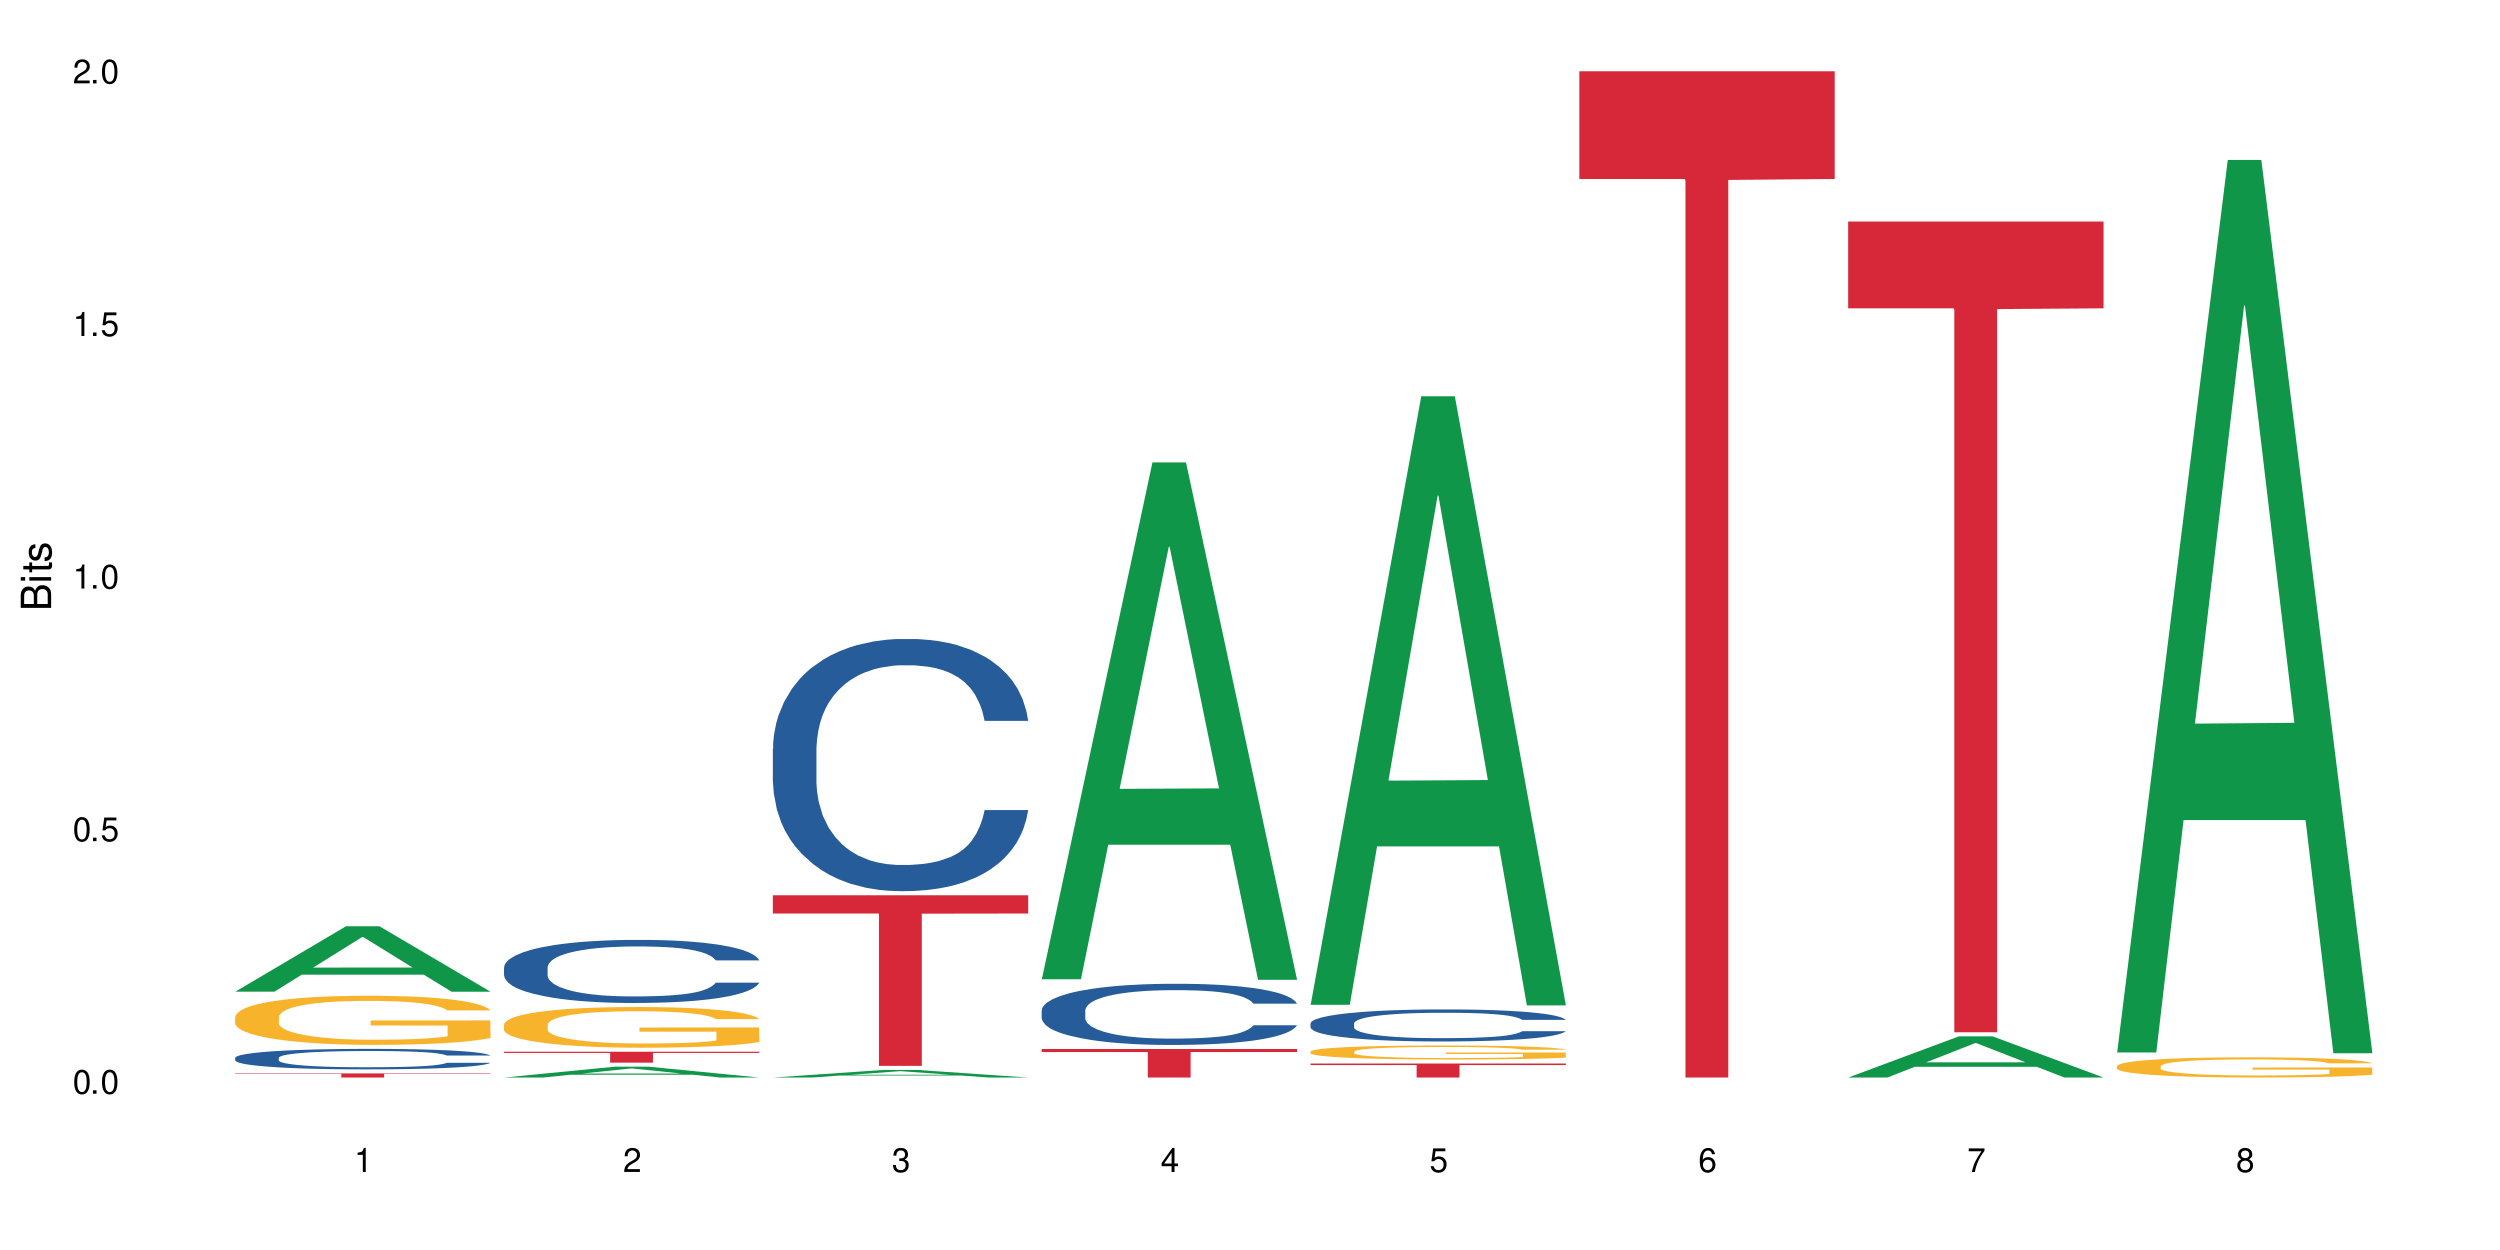 <?xml version="1.0" encoding="UTF-8"?>
<svg xmlns="http://www.w3.org/2000/svg" xmlns:xlink="http://www.w3.org/1999/xlink" width="720" height="360" viewBox="0 0 720 360">
<defs>
<g>
<g id="glyph-0-0">
</g>
<g id="glyph-0-1">
<path d="M 2.641 -6.938 C 2 -6.938 1.422 -6.656 1.078 -6.172 C 0.641 -5.562 0.406 -4.641 0.406 -3.359 C 0.406 -1.016 1.188 0.219 2.641 0.219 C 4.078 0.219 4.859 -1.016 4.859 -3.297 C 4.859 -4.641 4.656 -5.547 4.203 -6.172 C 3.844 -6.656 3.281 -6.938 2.641 -6.938 Z M 2.641 -6.188 C 3.547 -6.188 4 -5.25 4 -3.375 C 4 -1.406 3.562 -0.484 2.625 -0.484 C 1.734 -0.484 1.281 -1.438 1.281 -3.344 C 1.281 -5.25 1.734 -6.188 2.641 -6.188 Z M 2.641 -6.188 "/>
</g>
<g id="glyph-0-2">
<path d="M 1.828 -1 L 0.828 -1 L 0.828 0 L 1.828 0 Z M 1.828 -1 "/>
</g>
<g id="glyph-0-3">
<path d="M 4.562 -6.797 L 1.062 -6.797 L 0.547 -3.094 L 1.328 -3.094 C 1.719 -3.562 2.047 -3.734 2.578 -3.734 C 3.484 -3.734 4.062 -3.109 4.062 -2.094 C 4.062 -1.125 3.484 -0.531 2.578 -0.531 C 1.828 -0.531 1.375 -0.906 1.188 -1.672 L 0.328 -1.672 C 0.453 -1.109 0.547 -0.844 0.75 -0.594 C 1.125 -0.078 1.828 0.219 2.594 0.219 C 3.969 0.219 4.922 -0.781 4.922 -2.219 C 4.922 -3.562 4.031 -4.484 2.719 -4.484 C 2.25 -4.484 1.859 -4.359 1.469 -4.062 L 1.734 -5.969 L 4.562 -5.969 Z M 4.562 -6.797 "/>
</g>
<g id="glyph-0-4">
<path d="M 2.484 -4.938 L 2.484 0 L 3.328 0 L 3.328 -6.938 L 2.766 -6.938 C 2.469 -5.875 2.281 -5.734 0.984 -5.562 L 0.984 -4.938 Z M 2.484 -4.938 "/>
</g>
<g id="glyph-0-5">
<path d="M 4.859 -0.828 L 1.281 -0.828 C 1.359 -1.406 1.672 -1.781 2.5 -2.281 L 3.469 -2.828 C 4.406 -3.344 4.906 -4.062 4.906 -4.906 C 4.906 -5.484 4.672 -6.031 4.266 -6.406 C 3.859 -6.766 3.375 -6.938 2.719 -6.938 C 1.859 -6.938 1.219 -6.625 0.844 -6.031 C 0.609 -5.672 0.5 -5.234 0.484 -4.531 L 1.328 -4.531 C 1.359 -5.016 1.406 -5.281 1.531 -5.516 C 1.75 -5.938 2.188 -6.203 2.703 -6.203 C 3.469 -6.203 4.031 -5.641 4.031 -4.891 C 4.031 -4.344 3.719 -3.859 3.125 -3.516 L 2.234 -3 C 0.812 -2.172 0.406 -1.531 0.328 -0.016 L 4.859 -0.016 Z M 4.859 -0.828 "/>
</g>
<g id="glyph-0-6">
<path d="M 2.125 -3.188 L 2.578 -3.188 C 3.5 -3.188 3.984 -2.766 3.984 -1.922 C 3.984 -1.062 3.469 -0.531 2.594 -0.531 C 1.656 -0.531 1.203 -1 1.156 -2.016 L 0.312 -2.016 C 0.344 -1.453 0.438 -1.094 0.609 -0.781 C 0.953 -0.109 1.625 0.219 2.547 0.219 C 3.953 0.219 4.859 -0.625 4.859 -1.938 C 4.859 -2.828 4.516 -3.297 3.703 -3.594 C 4.344 -3.844 4.656 -4.328 4.656 -5.031 C 4.656 -6.219 3.875 -6.938 2.578 -6.938 C 1.203 -6.938 0.484 -6.172 0.453 -4.703 L 1.297 -4.703 C 1.312 -5.125 1.344 -5.359 1.453 -5.578 C 1.641 -5.969 2.062 -6.203 2.594 -6.203 C 3.344 -6.203 3.797 -5.75 3.797 -5 C 3.797 -4.516 3.609 -4.219 3.25 -4.047 C 3.016 -3.953 2.703 -3.922 2.125 -3.906 Z M 2.125 -3.188 "/>
</g>
<g id="glyph-0-7">
<path d="M 3.141 -1.672 L 3.141 0 L 3.984 0 L 3.984 -1.672 L 4.984 -1.672 L 4.984 -2.438 L 3.984 -2.438 L 3.984 -6.938 L 3.359 -6.938 L 0.266 -2.578 L 0.266 -1.672 Z M 3.141 -2.438 L 1 -2.438 L 3.141 -5.5 Z M 3.141 -2.438 "/>
</g>
<g id="glyph-0-8">
<path d="M 4.781 -5.125 C 4.609 -6.266 3.891 -6.938 2.844 -6.938 C 2.094 -6.938 1.422 -6.578 1.031 -5.953 C 0.594 -5.266 0.406 -4.422 0.406 -3.172 C 0.406 -2 0.578 -1.25 0.984 -0.641 C 1.359 -0.078 1.953 0.219 2.703 0.219 C 3.984 0.219 4.922 -0.75 4.922 -2.094 C 4.922 -3.375 4.062 -4.281 2.844 -4.281 C 2.172 -4.281 1.641 -4.031 1.281 -3.516 C 1.281 -5.234 1.828 -6.188 2.797 -6.188 C 3.391 -6.188 3.797 -5.797 3.938 -5.125 Z M 2.734 -3.531 C 3.547 -3.531 4.062 -2.953 4.062 -2.031 C 4.062 -1.156 3.484 -0.531 2.703 -0.531 C 1.922 -0.531 1.328 -1.188 1.328 -2.078 C 1.328 -2.938 1.906 -3.531 2.734 -3.531 Z M 2.734 -3.531 "/>
</g>
<g id="glyph-0-9">
<path d="M 4.984 -6.797 L 0.438 -6.797 L 0.438 -5.969 L 4.109 -5.969 C 2.5 -3.656 1.828 -2.234 1.328 0 L 2.219 0 C 2.594 -2.172 3.453 -4.047 4.984 -6.094 Z M 4.984 -6.797 "/>
</g>
<g id="glyph-0-10">
<path d="M 3.75 -3.656 C 4.469 -4.094 4.688 -4.438 4.688 -5.078 C 4.688 -6.172 3.844 -6.938 2.641 -6.938 C 1.438 -6.938 0.594 -6.172 0.594 -5.094 C 0.594 -4.438 0.812 -4.094 1.516 -3.656 C 0.734 -3.266 0.359 -2.703 0.359 -1.922 C 0.359 -0.656 1.281 0.219 2.641 0.219 C 3.984 0.219 4.922 -0.656 4.922 -1.922 C 4.922 -2.703 4.531 -3.266 3.75 -3.656 Z M 2.641 -6.188 C 3.359 -6.188 3.812 -5.75 3.812 -5.062 C 3.812 -4.406 3.344 -3.984 2.641 -3.984 C 1.922 -3.984 1.453 -4.406 1.453 -5.078 C 1.453 -5.75 1.922 -6.188 2.641 -6.188 Z M 2.641 -3.266 C 3.484 -3.266 4.062 -2.719 4.062 -1.906 C 4.062 -1.078 3.484 -0.531 2.625 -0.531 C 1.797 -0.531 1.219 -1.094 1.219 -1.906 C 1.219 -2.719 1.781 -3.266 2.641 -3.266 Z M 2.641 -3.266 "/>
</g>
<g id="glyph-1-0">
</g>
<g id="glyph-1-1">
<path d="M 0 -0.953 L 0 -4.891 C 0 -5.719 -0.234 -6.344 -0.734 -6.797 C -1.188 -7.234 -1.812 -7.469 -2.5 -7.469 C -3.547 -7.469 -4.188 -7 -4.625 -5.875 C -4.984 -6.688 -5.625 -7.094 -6.531 -7.094 C -7.172 -7.094 -7.734 -6.859 -8.141 -6.391 C -8.562 -5.922 -8.75 -5.344 -8.75 -4.5 L -8.75 -0.953 Z M -4.984 -2.062 L -7.766 -2.062 L -7.766 -4.219 C -7.766 -4.844 -7.688 -5.203 -7.453 -5.5 C -7.219 -5.812 -6.859 -5.969 -6.375 -5.969 C -5.891 -5.969 -5.531 -5.812 -5.297 -5.5 C -5.062 -5.203 -4.984 -4.844 -4.984 -4.219 Z M -0.984 -2.062 L -4 -2.062 L -4 -4.781 C -4 -5.766 -3.438 -6.359 -2.484 -6.359 C -1.547 -6.359 -0.984 -5.766 -0.984 -4.781 Z M -0.984 -2.062 "/>
</g>
<g id="glyph-1-2">
<path d="M -6.281 -1.797 L -6.281 -0.797 L 0 -0.797 L 0 -1.797 Z M -8.75 -1.797 L -8.75 -0.797 L -7.484 -0.797 L -7.484 -1.797 Z M -8.75 -1.797 "/>
</g>
<g id="glyph-1-3">
<path d="M -6.281 -3.047 L -6.281 -2.016 L -8.016 -2.016 L -8.016 -1.016 L -6.281 -1.016 L -6.281 -0.172 L -5.469 -0.172 L -5.469 -1.016 L -0.719 -1.016 C -0.078 -1.016 0.281 -1.453 0.281 -2.234 C 0.281 -2.5 0.25 -2.719 0.188 -3.047 L -0.641 -3.047 C -0.609 -2.906 -0.594 -2.766 -0.594 -2.562 C -0.594 -2.141 -0.719 -2.016 -1.156 -2.016 L -5.469 -2.016 L -5.469 -3.047 Z M -6.281 -3.047 "/>
</g>
<g id="glyph-1-4">
<path d="M -4.531 -5.25 C -5.766 -5.25 -6.469 -4.422 -6.469 -2.969 C -6.469 -1.516 -5.719 -0.562 -4.547 -0.562 C -3.562 -0.562 -3.094 -1.062 -2.734 -2.562 L -2.516 -3.484 C -2.344 -4.188 -2.094 -4.469 -1.641 -4.469 C -1.047 -4.469 -0.641 -3.875 -0.641 -3 C -0.641 -2.453 -0.797 -2 -1.062 -1.75 C -1.25 -1.594 -1.422 -1.531 -1.875 -1.469 L -1.875 -0.406 C -0.422 -0.453 0.281 -1.266 0.281 -2.922 C 0.281 -4.5 -0.5 -5.516 -1.719 -5.516 C -2.656 -5.516 -3.172 -4.984 -3.469 -3.734 L -3.703 -2.766 C -3.891 -1.953 -4.156 -1.609 -4.594 -1.609 C -5.188 -1.609 -5.547 -2.125 -5.547 -2.938 C -5.547 -3.75 -5.203 -4.172 -4.531 -4.203 Z M -4.531 -5.25 "/>
</g>
</g>
</defs>
<rect x="-72" y="-36" width="864" height="432" fill="rgb(100%, 100%, 100%)" fill-opacity="1"/>
<path fill-rule="nonzero" fill="rgb(6.275%, 58.824%, 28.235%)" fill-opacity="1" d="M 67.73 285.602 L 67.809 285.582 L 99.637 266.773 L 109.301 266.773 L 141.281 285.617 L 130.047 285.617 L 122.031 280.699 L 86.906 280.699 L 79.047 285.602 L 67.73 285.602 L 90.285 278.664 L 118.809 278.648 L 104.586 269.852 L 104.43 269.836 L 104.27 269.887 L 90.207 278.648 L 90.285 278.664 Z M 67.73 285.602 "/>
<path fill-rule="nonzero" fill="rgb(14.51%, 36.078%, 60%)" fill-opacity="1" d="M 67.73 304.648 L 67.82 304.641 L 67.82 304.512 L 68.09 304.309 L 68.719 304.047 L 69.344 303.871 L 70.961 303.555 L 73.203 303.246 L 75.535 303.008 L 77.238 302.867 L 78.766 302.762 L 82.262 302.562 L 84.504 302.457 L 86.926 302.367 L 89.887 302.273 L 92.039 302.223 L 96.883 302.137 L 100.469 302.098 L 103.25 302.082 L 109.262 302.082 L 112.848 302.102 L 115.449 302.129 L 118.32 302.172 L 120.742 302.223 L 124.957 302.34 L 128.727 302.492 L 130.43 302.578 L 133.121 302.746 L 135.184 302.906 L 136.617 303.047 L 138.234 303.246 L 139.668 303.488 L 140.746 303.762 L 141.281 303.996 L 128.727 303.996 L 128.098 303.777 L 127.379 303.613 L 126.035 303.391 L 124.688 303.234 L 122.805 303.078 L 121.102 302.977 L 118.77 302.875 L 116.707 302.809 L 114.555 302.762 L 112.488 302.727 L 108.543 302.695 L 103.969 302.695 L 102.266 302.707 L 98.766 302.75 L 96.883 302.789 L 94.191 302.863 L 92.309 302.934 L 90.066 303.039 L 88.539 303.133 L 86.656 303.273 L 85.312 303.398 L 83.785 303.574 L 82.891 303.711 L 82.082 303.859 L 81.363 304.039 L 80.828 304.227 L 80.469 304.426 L 80.289 304.621 L 80.289 305.457 L 80.469 305.648 L 80.918 305.875 L 82.082 306.207 L 83.785 306.492 L 85.762 306.719 L 87.645 306.879 L 88.719 306.953 L 90.156 307.039 L 92.398 307.148 L 95.629 307.258 L 97.512 307.301 L 100.383 307.344 L 103.34 307.363 L 107.289 307.363 L 110.785 307.344 L 113.117 307.316 L 115.539 307.273 L 118.859 307.18 L 120.922 307.094 L 122.715 306.992 L 124.062 306.891 L 124.957 306.805 L 126.305 306.637 L 127.379 306.453 L 128.188 306.266 L 128.727 306.082 L 141.281 306.082 L 140.746 306.297 L 139.938 306.508 L 139.129 306.664 L 137.875 306.852 L 136.441 307.02 L 134.375 307.207 L 132.672 307.332 L 130.43 307.465 L 128.367 307.57 L 126.125 307.66 L 122.805 307.77 L 120.652 307.824 L 118.32 307.871 L 115.539 307.914 L 112.043 307.953 L 108.273 307.973 L 104.777 307.98 L 101.008 307.969 L 98.227 307.945 L 94.551 307.898 L 89.977 307.801 L 86.656 307.699 L 84.055 307.598 L 81.812 307.488 L 79.301 307.344 L 76.074 307.105 L 74.098 306.922 L 72.754 306.77 L 71.23 306.562 L 70.152 306.371 L 68.898 306.07 L 68 305.688 L 67.73 305.391 Z M 67.73 304.648 "/>
<path fill-rule="nonzero" fill="rgb(96.863%, 70.196%, 16.863%)" fill-opacity="1" d="M 67.73 292.836 L 67.82 292.824 L 67.82 292.566 L 68.18 291.984 L 69.078 291.184 L 70.242 290.523 L 71.5 290.008 L 72.305 289.738 L 73.652 289.352 L 74.816 289.066 L 77.777 288.484 L 81.543 287.945 L 83.609 287.711 L 85.941 287.492 L 89.258 287.246 L 90.785 287.156 L 95.449 286.949 L 100.738 286.82 L 106.57 286.781 L 109.262 286.793 L 112.938 286.848 L 117.961 286.988 L 120.832 287.117 L 123.074 287.246 L 125.406 287.414 L 128.277 287.672 L 130.969 287.98 L 133.121 288.293 L 135.273 288.68 L 137.066 289.094 L 138.594 289.543 L 139.938 290.086 L 140.746 290.539 L 141.281 290.988 L 128.816 290.988 L 128.098 290.539 L 127.289 290.191 L 125.945 289.766 L 124.598 289.453 L 123.254 289.207 L 120.742 288.871 L 118.59 288.668 L 115.898 288.484 L 113.297 288.371 L 110.336 288.293 L 108.543 288.266 L 103.789 288.266 L 99.484 288.355 L 96.973 288.461 L 95.18 288.562 L 92.668 288.758 L 91.141 288.91 L 90.246 289.016 L 87.555 289.414 L 85.762 289.777 L 84.773 290.023 L 83.52 290.41 L 82.621 290.758 L 81.633 291.273 L 81.098 291.66 L 80.379 292.539 L 80.289 294.863 L 80.559 295.352 L 81.098 295.883 L 81.812 296.348 L 82.891 296.84 L 83.965 297.211 L 85.852 297.715 L 87.465 298.051 L 88.719 298.27 L 91.141 298.621 L 92.129 298.734 L 94.461 298.969 L 96.883 299.148 L 99.844 299.305 L 102.086 299.383 L 105.672 299.445 L 110.246 299.445 L 115.629 299.367 L 119.039 299.266 L 121.371 299.16 L 122.895 299.07 L 124.777 298.93 L 126.125 298.801 L 127.379 298.656 L 128.906 298.438 L 128.906 295.352 L 106.75 295.34 L 106.75 293.895 L 141.195 293.883 L 141.281 298.93 L 139.398 299.277 L 137.066 299.613 L 134.824 299.871 L 132.492 300.09 L 129.176 300.336 L 126.484 300.492 L 122.355 300.672 L 118.59 300.789 L 114.645 300.867 L 111.145 300.906 L 107.02 300.918 L 103.34 300.891 L 99.395 300.812 L 96.254 300.711 L 93.383 300.582 L 90.516 300.414 L 86.926 300.145 L 84.594 299.922 L 82.172 299.652 L 79.75 299.328 L 77.598 298.98 L 76.164 298.711 L 74.727 298.398 L 73.203 298.012 L 71.766 297.574 L 70.691 297.172 L 69.703 296.723 L 68.988 296.297 L 68.27 295.715 L 67.91 295.25 L 67.73 294.852 Z M 67.73 292.836 "/>
<path fill-rule="nonzero" fill="rgb(83.922%, 15.686%, 22.353%)" fill-opacity="1" d="M 67.73 309.141 L 141.281 309.141 L 141.281 309.27 L 110.629 309.27 L 110.629 310.332 L 98.297 310.332 L 98.297 309.273 L 98.117 309.27 L 67.73 309.27 Z M 67.73 309.141 "/>
<path fill-rule="nonzero" fill="rgb(6.275%, 58.824%, 28.235%)" fill-opacity="1" d="M 145.156 310.328 L 145.234 310.328 L 177.059 307.203 L 186.723 307.203 L 218.707 310.332 L 207.469 310.332 L 199.453 309.516 L 164.328 309.516 L 156.469 310.328 L 145.156 310.328 L 167.707 309.176 L 196.23 309.176 L 182.008 307.715 L 181.852 307.711 L 181.695 307.719 L 167.629 309.176 L 167.707 309.176 Z M 145.156 310.328 "/>
<path fill-rule="nonzero" fill="rgb(14.51%, 36.078%, 60%)" fill-opacity="1" d="M 145.156 278.598 L 145.242 278.582 L 145.242 278.184 L 145.512 277.551 L 146.141 276.754 L 146.77 276.207 L 148.383 275.227 L 150.625 274.281 L 152.957 273.551 L 154.664 273.121 L 156.188 272.789 L 159.684 272.172 L 161.93 271.859 L 164.352 271.574 L 167.309 271.293 L 169.461 271.129 L 174.305 270.863 L 177.895 270.746 L 180.676 270.695 L 186.684 270.695 L 190.273 270.762 L 192.875 270.844 L 195.742 270.977 L 198.164 271.129 L 202.383 271.492 L 206.148 271.957 L 207.852 272.223 L 210.543 272.738 L 212.605 273.234 L 214.043 273.668 L 215.656 274.281 L 217.094 275.027 L 218.168 275.875 L 218.707 276.59 L 206.148 276.59 L 205.52 275.926 L 204.805 275.41 L 203.457 274.73 L 202.113 274.25 L 200.23 273.766 L 198.523 273.453 L 196.191 273.137 L 194.129 272.938 L 191.977 272.789 L 189.914 272.688 L 185.969 272.59 L 181.391 272.59 L 179.688 272.621 L 176.191 272.754 L 174.305 272.871 L 171.613 273.102 L 169.73 273.32 L 167.488 273.652 L 165.965 273.934 L 164.082 274.363 L 162.734 274.746 L 161.211 275.293 L 160.312 275.711 L 159.508 276.176 L 158.789 276.723 L 158.25 277.305 L 157.891 277.918 L 157.711 278.516 L 157.711 281.09 L 157.891 281.688 L 158.34 282.383 L 159.508 283.395 L 161.211 284.277 L 163.184 284.973 L 165.066 285.473 L 166.145 285.703 L 167.578 285.969 L 169.82 286.301 L 173.051 286.633 L 174.934 286.766 L 177.805 286.898 L 180.766 286.965 L 184.711 286.965 L 188.211 286.898 L 190.543 286.816 L 192.965 286.684 L 196.281 286.402 L 198.344 286.137 L 200.141 285.82 L 201.484 285.504 L 202.383 285.238 L 203.727 284.723 L 204.805 284.16 L 205.609 283.578 L 206.148 283.016 L 218.707 283.016 L 218.168 283.68 L 217.359 284.324 L 216.555 284.809 L 215.297 285.387 L 213.863 285.902 L 211.801 286.484 L 210.094 286.867 L 207.852 287.281 L 205.789 287.598 L 203.547 287.879 L 200.23 288.211 L 198.074 288.375 L 195.742 288.527 L 192.965 288.66 L 189.465 288.773 L 185.699 288.84 L 182.199 288.859 L 178.434 288.824 L 175.652 288.758 L 171.973 288.609 L 167.398 288.309 L 164.082 287.996 L 161.48 287.68 L 159.238 287.348 L 156.727 286.898 L 153.496 286.168 L 151.523 285.605 L 150.176 285.141 L 148.652 284.492 L 147.574 283.91 L 146.32 282.98 L 145.422 281.801 L 145.156 280.891 Z M 145.156 278.598 "/>
<path fill-rule="nonzero" fill="rgb(96.863%, 70.196%, 16.863%)" fill-opacity="1" d="M 145.156 295.043 L 145.242 295.031 L 145.242 294.816 L 145.602 294.336 L 146.5 293.672 L 147.664 293.125 L 148.922 292.699 L 149.73 292.473 L 151.074 292.152 L 152.242 291.918 L 155.199 291.434 L 158.969 290.984 L 161.031 290.793 L 163.363 290.609 L 166.684 290.406 L 168.207 290.332 L 172.871 290.16 L 178.164 290.055 L 183.992 290.023 L 186.684 290.031 L 190.363 290.074 L 195.387 290.195 L 198.254 290.301 L 200.496 290.406 L 202.828 290.547 L 205.699 290.762 L 208.391 291.02 L 210.543 291.273 L 212.695 291.594 L 214.492 291.938 L 216.016 292.312 L 217.359 292.762 L 218.168 293.137 L 218.707 293.512 L 206.238 293.512 L 205.52 293.137 L 204.715 292.848 L 203.367 292.496 L 202.023 292.238 L 200.676 292.035 L 198.164 291.758 L 196.012 291.586 L 193.32 291.434 L 190.723 291.34 L 187.762 291.273 L 185.969 291.254 L 181.211 291.254 L 176.906 291.328 L 174.395 291.414 L 172.602 291.5 L 170.09 291.66 L 168.566 291.789 L 167.668 291.875 L 164.977 292.207 L 163.184 292.504 L 162.195 292.707 L 160.941 293.031 L 160.043 293.32 L 159.059 293.746 L 158.52 294.066 L 157.801 294.797 L 157.711 296.723 L 157.98 297.129 L 158.52 297.57 L 159.238 297.953 L 160.312 298.359 L 161.391 298.672 L 163.273 299.09 L 164.887 299.367 L 166.145 299.547 L 168.566 299.836 L 169.551 299.934 L 171.883 300.125 L 174.305 300.277 L 177.266 300.406 L 179.508 300.469 L 183.098 300.523 L 187.672 300.523 L 193.055 300.457 L 196.461 300.371 L 198.793 300.285 L 200.32 300.211 L 202.203 300.094 L 203.547 299.988 L 204.805 299.871 L 206.328 299.688 L 206.328 297.129 L 184.172 297.117 L 184.172 295.922 L 218.617 295.91 L 218.707 300.094 L 216.824 300.383 L 214.492 300.66 L 212.25 300.875 L 209.918 301.059 L 206.598 301.262 L 203.906 301.391 L 199.781 301.539 L 196.012 301.637 L 192.066 301.699 L 188.566 301.73 L 184.441 301.742 L 180.766 301.723 L 176.816 301.656 L 173.68 301.57 L 170.809 301.465 L 167.938 301.324 L 164.352 301.102 L 162.016 300.918 L 159.594 300.695 L 157.172 300.426 L 155.02 300.137 L 153.586 299.914 L 152.152 299.656 L 150.625 299.336 L 149.191 298.969 L 148.113 298.641 L 147.129 298.266 L 146.41 297.91 L 145.691 297.43 L 145.332 297.043 L 145.156 296.711 Z M 145.156 295.043 "/>
<path fill-rule="nonzero" fill="rgb(83.922%, 15.686%, 22.353%)" fill-opacity="1" d="M 145.156 302.906 L 218.707 302.906 L 218.707 303.242 L 188.051 303.246 L 188.051 306.039 L 175.719 306.039 L 175.719 303.246 L 175.539 303.242 L 145.156 303.242 Z M 145.156 302.906 "/>
<path fill-rule="nonzero" fill="rgb(6.275%, 58.824%, 28.235%)" fill-opacity="1" d="M 222.578 310.332 L 222.656 310.328 L 254.48 308.141 L 264.148 308.141 L 296.129 310.332 L 284.895 310.332 L 276.879 309.762 L 241.75 309.762 L 233.895 310.332 L 222.578 310.332 L 245.129 309.523 L 273.656 309.523 L 259.434 308.5 L 259.273 308.5 L 259.117 308.504 L 245.051 309.523 L 245.129 309.523 Z M 222.578 310.332 "/>
<path fill-rule="nonzero" fill="rgb(14.51%, 36.078%, 60%)" fill-opacity="1" d="M 222.578 215.645 L 222.668 215.578 L 222.668 213.984 L 222.938 211.461 L 223.562 208.273 L 224.191 206.086 L 225.809 202.168 L 228.051 198.383 L 230.383 195.465 L 232.086 193.738 L 233.609 192.41 L 237.109 189.953 L 239.352 188.691 L 241.773 187.562 L 244.734 186.434 L 246.887 185.77 L 251.73 184.711 L 255.316 184.246 L 258.098 184.047 L 264.109 184.047 L 267.695 184.312 L 270.297 184.645 L 273.168 185.172 L 275.59 185.77 L 279.805 187.23 L 283.57 189.09 L 285.277 190.152 L 287.969 192.211 L 290.031 194.203 L 291.465 195.93 L 293.082 198.383 L 294.516 201.371 L 295.59 204.758 L 296.129 207.613 L 283.57 207.613 L 282.945 204.957 L 282.227 202.898 L 280.883 200.176 L 279.535 198.25 L 277.652 196.324 L 275.949 195.066 L 273.617 193.805 L 271.551 193.008 L 269.398 192.41 L 267.336 192.012 L 263.391 191.613 L 258.816 191.613 L 257.109 191.746 L 253.613 192.277 L 251.73 192.742 L 249.039 193.672 L 247.156 194.535 L 244.914 195.863 L 243.387 196.988 L 241.504 198.715 L 240.16 200.242 L 238.633 202.434 L 237.738 204.094 L 236.93 205.953 L 236.211 208.141 L 235.672 210.465 L 235.316 212.922 L 235.137 215.312 L 235.137 225.602 L 235.316 227.992 L 235.762 230.777 L 236.93 234.828 L 238.633 238.348 L 240.605 241.137 L 242.492 243.125 L 243.566 244.055 L 245.004 245.117 L 247.246 246.445 L 250.473 247.773 L 252.355 248.305 L 255.227 248.836 L 258.188 249.102 L 262.133 249.102 L 265.633 248.836 L 267.965 248.504 L 270.387 247.973 L 273.707 246.844 L 275.77 245.781 L 277.562 244.52 L 278.906 243.258 L 279.805 242.195 L 281.148 240.141 L 282.227 237.883 L 283.035 235.559 L 283.57 233.301 L 296.129 233.301 L 295.59 235.957 L 294.785 238.547 L 293.977 240.473 L 292.723 242.793 L 291.285 244.852 L 289.223 247.176 L 287.52 248.703 L 285.277 250.363 L 283.215 251.625 L 280.973 252.754 L 277.652 254.078 L 275.5 254.742 L 273.168 255.34 L 270.387 255.871 L 266.887 256.336 L 263.121 256.602 L 259.621 256.668 L 255.855 256.535 L 253.074 256.27 L 249.398 255.672 L 244.824 254.477 L 241.504 253.219 L 238.902 251.957 L 236.66 250.629 L 234.148 248.836 L 230.918 245.914 L 228.945 243.656 L 227.602 241.801 L 226.074 239.211 L 225 236.887 L 223.742 233.168 L 222.848 228.457 L 222.578 224.805 Z M 222.578 215.645 "/>
<path fill-rule="nonzero" fill="rgb(83.922%, 15.686%, 22.353%)" fill-opacity="1" d="M 222.578 257.832 L 296.129 257.832 L 296.129 263.094 L 265.477 263.141 L 265.477 306.977 L 253.141 306.977 L 253.141 263.188 L 252.965 263.094 L 222.578 263.094 Z M 222.578 257.832 "/>
<path fill-rule="nonzero" fill="rgb(6.275%, 58.824%, 28.235%)" fill-opacity="1" d="M 300 282.035 L 300.078 281.895 L 331.906 133.168 L 341.57 133.168 L 373.555 282.176 L 362.316 282.176 L 354.301 243.277 L 319.176 243.277 L 311.316 282.035 L 300 282.035 L 322.555 227.188 L 351.078 227.051 L 336.855 157.512 L 336.699 157.371 L 336.543 157.793 L 322.477 227.051 L 322.555 227.188 Z M 300 282.035 "/>
<path fill-rule="nonzero" fill="rgb(14.51%, 36.078%, 60%)" fill-opacity="1" d="M 300 291 L 300.09 290.984 L 300.09 290.598 L 300.359 289.984 L 300.988 289.215 L 301.617 288.684 L 303.23 287.734 L 305.473 286.816 L 307.805 286.105 L 309.508 285.688 L 311.035 285.367 L 314.531 284.773 L 316.773 284.465 L 319.195 284.191 L 322.156 283.918 L 324.309 283.758 L 329.152 283.5 L 332.742 283.387 L 335.52 283.34 L 341.531 283.34 L 345.117 283.402 L 347.719 283.484 L 350.59 283.613 L 353.012 283.758 L 357.227 284.113 L 360.996 284.562 L 362.699 284.82 L 365.391 285.32 L 367.453 285.801 L 368.891 286.219 L 370.504 286.816 L 371.938 287.539 L 373.016 288.359 L 373.555 289.051 L 360.996 289.051 L 360.367 288.41 L 359.648 287.91 L 358.305 287.25 L 356.961 286.785 L 355.074 286.316 L 353.371 286.012 L 351.039 285.703 L 348.977 285.512 L 346.824 285.367 L 344.762 285.27 L 340.812 285.176 L 336.238 285.176 L 334.535 285.207 L 331.035 285.336 L 329.152 285.449 L 326.461 285.672 L 324.578 285.883 L 322.336 286.203 L 320.812 286.477 L 318.926 286.895 L 317.582 287.266 L 316.059 287.797 L 315.16 288.199 L 314.352 288.648 L 313.637 289.18 L 313.098 289.746 L 312.738 290.34 L 312.559 290.918 L 312.559 293.414 L 312.738 293.992 L 313.188 294.668 L 314.352 295.652 L 316.059 296.504 L 318.031 297.18 L 319.914 297.664 L 320.992 297.891 L 322.426 298.145 L 324.668 298.469 L 327.898 298.789 L 329.781 298.918 L 332.652 299.047 L 335.609 299.113 L 339.559 299.113 L 343.055 299.047 L 345.387 298.969 L 347.809 298.84 L 351.129 298.566 L 353.191 298.309 L 354.984 298 L 356.332 297.695 L 357.227 297.438 L 358.574 296.938 L 359.648 296.391 L 360.457 295.828 L 360.996 295.281 L 373.555 295.281 L 373.016 295.926 L 372.207 296.555 L 371.402 297.02 L 370.145 297.582 L 368.711 298.082 L 366.645 298.645 L 364.941 299.016 L 362.699 299.418 L 360.637 299.723 L 358.395 299.996 L 355.074 300.32 L 352.922 300.48 L 350.59 300.625 L 347.809 300.754 L 344.312 300.867 L 340.543 300.93 L 337.047 300.945 L 333.277 300.914 L 330.5 300.852 L 326.82 300.707 L 322.246 300.414 L 318.926 300.109 L 316.324 299.805 L 314.082 299.48 L 311.57 299.047 L 308.344 298.34 L 306.371 297.793 L 305.023 297.34 L 303.5 296.715 L 302.422 296.152 L 301.168 295.25 L 300.27 294.105 L 300 293.223 Z M 300 291 "/>
<path fill-rule="nonzero" fill="rgb(83.922%, 15.686%, 22.353%)" fill-opacity="1" d="M 300 302.109 L 373.555 302.109 L 373.555 302.992 L 342.898 303 L 342.898 310.332 L 330.566 310.332 L 330.566 303.008 L 330.387 302.992 L 300 302.992 Z M 300 302.109 "/>
<path fill-rule="nonzero" fill="rgb(6.275%, 58.824%, 28.235%)" fill-opacity="1" d="M 377.426 289.391 L 377.504 289.227 L 409.328 114.125 L 418.992 114.125 L 450.977 289.555 L 439.738 289.555 L 431.723 243.762 L 396.598 243.762 L 388.738 289.391 L 377.426 289.391 L 399.977 224.82 L 428.504 224.656 L 414.277 142.785 L 414.121 142.621 L 413.965 143.117 L 399.898 224.656 L 399.977 224.82 Z M 377.426 289.391 "/>
<path fill-rule="nonzero" fill="rgb(14.51%, 36.078%, 60%)" fill-opacity="1" d="M 377.426 294.734 L 377.516 294.727 L 377.516 294.523 L 377.781 294.203 L 378.41 293.797 L 379.039 293.52 L 380.652 293.023 L 382.895 292.543 L 385.227 292.172 L 386.934 291.953 L 388.457 291.781 L 391.957 291.473 L 394.199 291.312 L 396.621 291.168 L 399.578 291.023 L 401.734 290.941 L 406.574 290.805 L 410.164 290.746 L 412.945 290.719 L 418.953 290.719 L 422.543 290.754 L 425.145 290.797 L 428.016 290.863 L 430.438 290.941 L 434.652 291.125 L 438.418 291.359 L 440.125 291.496 L 442.812 291.758 L 444.879 292.012 L 446.312 292.23 L 447.926 292.543 L 449.363 292.922 L 450.438 293.352 L 450.977 293.715 L 438.418 293.715 L 437.789 293.375 L 437.074 293.113 L 435.727 292.77 L 434.383 292.523 L 432.5 292.281 L 430.793 292.121 L 428.461 291.961 L 426.398 291.859 L 424.246 291.781 L 422.184 291.73 L 418.238 291.68 L 413.664 291.68 L 411.957 291.699 L 408.461 291.766 L 406.574 291.824 L 403.887 291.941 L 402 292.051 L 399.758 292.223 L 398.234 292.363 L 396.352 292.582 L 395.004 292.777 L 393.48 293.055 L 392.582 293.266 L 391.777 293.504 L 391.059 293.781 L 390.52 294.074 L 390.16 294.387 L 389.98 294.691 L 389.98 296 L 390.16 296.301 L 390.609 296.656 L 391.777 297.172 L 393.48 297.617 L 395.453 297.973 L 397.336 298.223 L 398.414 298.344 L 399.848 298.477 L 402.09 298.645 L 405.32 298.816 L 407.203 298.883 L 410.074 298.949 L 413.035 298.984 L 416.98 298.984 L 420.48 298.949 L 422.812 298.906 L 425.234 298.84 L 428.551 298.695 L 430.613 298.562 L 432.41 298.402 L 433.754 298.242 L 434.652 298.105 L 435.996 297.844 L 437.074 297.559 L 437.879 297.262 L 438.418 296.977 L 450.977 296.977 L 450.438 297.312 L 449.633 297.645 L 448.824 297.887 L 447.566 298.184 L 446.133 298.445 L 444.07 298.738 L 442.367 298.934 L 440.125 299.145 L 438.059 299.305 L 435.816 299.445 L 432.5 299.617 L 430.348 299.699 L 428.016 299.777 L 425.234 299.844 L 421.734 299.902 L 417.969 299.938 L 414.469 299.945 L 410.703 299.926 L 407.922 299.895 L 404.242 299.816 L 399.668 299.668 L 396.352 299.508 L 393.75 299.348 L 391.508 299.176 L 388.996 298.949 L 385.766 298.578 L 383.793 298.293 L 382.449 298.055 L 380.922 297.727 L 379.848 297.434 L 378.59 296.961 L 377.695 296.359 L 377.426 295.898 Z M 377.426 294.734 "/>
<path fill-rule="nonzero" fill="rgb(96.863%, 70.196%, 16.863%)" fill-opacity="1" d="M 377.426 302.836 L 377.516 302.832 L 377.516 302.758 L 377.871 302.59 L 378.77 302.363 L 379.938 302.176 L 381.191 302.027 L 382 301.949 L 383.344 301.84 L 384.512 301.762 L 387.469 301.594 L 391.238 301.441 L 393.301 301.375 L 395.633 301.312 L 398.953 301.242 L 400.477 301.215 L 405.141 301.156 L 410.434 301.121 L 416.262 301.109 L 418.953 301.113 L 422.633 301.125 L 427.656 301.168 L 430.527 301.203 L 432.77 301.242 L 435.102 301.289 L 437.969 301.363 L 440.66 301.449 L 442.812 301.539 L 444.969 301.648 L 446.762 301.766 L 448.285 301.895 L 449.633 302.051 L 450.438 302.18 L 450.977 302.309 L 438.508 302.309 L 437.789 302.18 L 436.984 302.078 L 435.637 301.957 L 434.293 301.871 L 432.949 301.801 L 430.438 301.703 L 428.281 301.645 L 425.594 301.594 L 422.992 301.562 L 420.031 301.539 L 418.238 301.531 L 413.484 301.531 L 409.176 301.559 L 406.664 301.586 L 404.871 301.617 L 402.359 301.672 L 400.836 301.715 L 399.938 301.746 L 397.246 301.859 L 395.453 301.961 L 394.469 302.031 L 393.211 302.141 L 392.312 302.242 L 391.328 302.391 L 390.789 302.5 L 390.07 302.75 L 389.98 303.414 L 390.25 303.551 L 390.789 303.703 L 391.508 303.836 L 392.582 303.977 L 393.66 304.082 L 395.543 304.227 L 397.156 304.32 L 398.414 304.383 L 400.836 304.484 L 401.82 304.516 L 404.156 304.582 L 406.574 304.633 L 409.535 304.68 L 411.777 304.699 L 415.367 304.719 L 419.941 304.719 L 425.324 304.695 L 428.73 304.668 L 431.062 304.637 L 432.59 304.613 L 434.473 304.57 L 435.816 304.535 L 437.074 304.496 L 438.598 304.434 L 438.598 303.551 L 416.441 303.547 L 416.441 303.137 L 450.887 303.133 L 450.977 304.57 L 449.094 304.672 L 446.762 304.766 L 444.52 304.84 L 442.188 304.902 L 438.867 304.973 L 436.176 305.016 L 432.051 305.07 L 428.281 305.102 L 424.336 305.125 L 420.84 305.137 L 416.711 305.137 L 413.035 305.133 L 409.086 305.109 L 405.949 305.078 L 403.078 305.043 L 400.207 304.996 L 396.621 304.918 L 394.289 304.855 L 391.867 304.777 L 389.445 304.688 L 387.293 304.586 L 385.855 304.508 L 384.422 304.422 L 382.895 304.309 L 381.461 304.184 L 380.383 304.07 L 379.398 303.941 L 378.68 303.82 L 377.961 303.656 L 377.605 303.523 L 377.426 303.41 Z M 377.426 302.836 "/>
<path fill-rule="nonzero" fill="rgb(83.922%, 15.686%, 22.353%)" fill-opacity="1" d="M 377.426 306.301 L 450.977 306.301 L 450.977 306.734 L 420.324 306.738 L 420.324 310.332 L 407.988 310.332 L 407.988 306.742 L 407.809 306.734 L 377.426 306.734 Z M 377.426 306.301 "/>
<path fill-rule="nonzero" fill="rgb(83.922%, 15.686%, 22.353%)" fill-opacity="1" d="M 454.848 20.527 L 528.398 20.527 L 528.398 51.547 L 497.746 51.82 L 497.746 310.332 L 485.414 310.332 L 485.414 52.094 L 485.234 51.547 L 454.848 51.547 Z M 454.848 20.527 "/>
<path fill-rule="nonzero" fill="rgb(6.275%, 58.824%, 28.235%)" fill-opacity="1" d="M 532.27 310.32 L 532.352 310.309 L 564.176 298.461 L 573.84 298.461 L 605.824 310.332 L 594.586 310.332 L 586.57 307.234 L 551.445 307.234 L 543.586 310.32 L 532.27 310.32 L 554.824 305.953 L 583.348 305.941 L 569.125 300.398 L 568.969 300.387 L 568.812 300.422 L 554.746 305.941 L 554.824 305.953 Z M 532.27 310.32 "/>
<path fill-rule="nonzero" fill="rgb(83.922%, 15.686%, 22.353%)" fill-opacity="1" d="M 532.27 63.805 L 605.824 63.805 L 605.824 88.797 L 575.168 89.016 L 575.168 297.297 L 562.836 297.297 L 562.836 89.234 L 562.656 88.797 L 532.27 88.797 Z M 532.27 63.805 "/>
<path fill-rule="nonzero" fill="rgb(6.275%, 58.824%, 28.235%)" fill-opacity="1" d="M 609.695 303.105 L 609.773 302.863 L 641.598 46.066 L 651.266 46.066 L 683.246 303.348 L 672.008 303.348 L 663.996 236.188 L 628.867 236.188 L 621.012 303.105 L 609.695 303.105 L 632.246 208.406 L 660.773 208.168 L 646.551 88.102 L 646.391 87.859 L 646.234 88.586 L 632.168 208.168 L 632.246 208.406 Z M 609.695 303.105 "/>
<path fill-rule="nonzero" fill="rgb(96.863%, 70.196%, 16.863%)" fill-opacity="1" d="M 609.695 307.004 L 609.785 307 L 609.785 306.895 L 610.145 306.652 L 611.039 306.324 L 612.207 306.055 L 613.461 305.84 L 614.27 305.73 L 615.613 305.57 L 616.781 305.453 L 619.742 305.215 L 623.508 304.988 L 625.57 304.895 L 627.902 304.805 L 631.223 304.703 L 632.746 304.664 L 637.41 304.582 L 642.703 304.527 L 648.535 304.512 L 651.223 304.516 L 654.902 304.539 L 659.926 304.598 L 662.797 304.648 L 665.039 304.703 L 667.371 304.773 L 670.242 304.879 L 672.93 305.004 L 675.086 305.133 L 677.238 305.293 L 679.031 305.465 L 680.555 305.648 L 681.902 305.871 L 682.707 306.059 L 683.246 306.246 L 670.777 306.246 L 670.062 306.059 L 669.254 305.914 L 667.91 305.738 L 666.562 305.613 L 665.219 305.512 L 662.707 305.371 L 660.555 305.289 L 657.863 305.215 L 655.262 305.164 L 652.301 305.133 L 650.508 305.121 L 645.754 305.121 L 641.449 305.16 L 638.938 305.203 L 637.141 305.246 L 634.629 305.324 L 633.105 305.387 L 632.207 305.43 L 629.52 305.598 L 627.723 305.746 L 626.738 305.844 L 625.48 306.004 L 624.586 306.148 L 623.598 306.363 L 623.059 306.52 L 622.344 306.883 L 622.254 307.84 L 622.52 308.043 L 623.059 308.258 L 623.777 308.449 L 624.852 308.652 L 625.93 308.809 L 627.812 309.016 L 629.43 309.152 L 630.684 309.242 L 633.105 309.387 L 634.094 309.434 L 636.426 309.531 L 638.848 309.605 L 641.805 309.668 L 644.047 309.699 L 647.637 309.727 L 652.211 309.727 L 657.594 309.695 L 661 309.652 L 663.332 309.609 L 664.859 309.57 L 666.742 309.516 L 668.086 309.461 L 669.344 309.402 L 670.867 309.312 L 670.867 308.043 L 648.715 308.035 L 648.715 307.441 L 683.156 307.434 L 683.246 309.516 L 681.363 309.656 L 679.031 309.797 L 676.789 309.902 L 674.457 309.992 L 671.137 310.094 L 668.445 310.156 L 664.32 310.23 L 660.555 310.277 L 656.605 310.312 L 653.109 310.328 L 648.98 310.332 L 645.305 310.32 L 641.359 310.289 L 638.219 310.246 L 635.348 310.195 L 632.477 310.125 L 628.891 310.012 L 626.559 309.922 L 624.137 309.812 L 621.715 309.68 L 619.562 309.535 L 618.125 309.422 L 616.691 309.297 L 615.164 309.137 L 613.73 308.957 L 612.656 308.789 L 611.668 308.605 L 610.949 308.43 L 610.234 308.191 L 609.875 308 L 609.695 307.832 Z M 609.695 307.004 "/>
<g fill="rgb(0%, 0%, 0%)" fill-opacity="1">
<use xlink:href="#glyph-0-1" x="20.965" y="314.993"/>
<use xlink:href="#glyph-0-2" x="25.965" y="314.993"/>
<use xlink:href="#glyph-0-1" x="28.965" y="314.993"/>
</g>
<g fill="rgb(0%, 0%, 0%)" fill-opacity="1">
<use xlink:href="#glyph-0-1" x="20.965" y="242.251"/>
<use xlink:href="#glyph-0-2" x="25.965" y="242.251"/>
<use xlink:href="#glyph-0-3" x="28.965" y="242.251"/>
</g>
<g fill="rgb(0%, 0%, 0%)" fill-opacity="1">
<use xlink:href="#glyph-0-4" x="20.965" y="169.509"/>
<use xlink:href="#glyph-0-2" x="25.965" y="169.509"/>
<use xlink:href="#glyph-0-1" x="28.965" y="169.509"/>
</g>
<g fill="rgb(0%, 0%, 0%)" fill-opacity="1">
<use xlink:href="#glyph-0-4" x="20.965" y="96.767"/>
<use xlink:href="#glyph-0-2" x="25.965" y="96.767"/>
<use xlink:href="#glyph-0-3" x="28.965" y="96.767"/>
</g>
<g fill="rgb(0%, 0%, 0%)" fill-opacity="1">
<use xlink:href="#glyph-0-5" x="20.965" y="24.024"/>
<use xlink:href="#glyph-0-2" x="25.965" y="24.024"/>
<use xlink:href="#glyph-0-1" x="28.965" y="24.024"/>
</g>
<g fill="rgb(0%, 0%, 0%)" fill-opacity="1">
<use xlink:href="#glyph-0-4" x="102.008" y="337.532"/>
</g>
<g fill="rgb(0%, 0%, 0%)" fill-opacity="1">
<use xlink:href="#glyph-0-5" x="179.43" y="337.532"/>
</g>
<g fill="rgb(0%, 0%, 0%)" fill-opacity="1">
<use xlink:href="#glyph-0-6" x="256.855" y="337.532"/>
</g>
<g fill="rgb(0%, 0%, 0%)" fill-opacity="1">
<use xlink:href="#glyph-0-7" x="334.277" y="337.532"/>
</g>
<g fill="rgb(0%, 0%, 0%)" fill-opacity="1">
<use xlink:href="#glyph-0-3" x="411.699" y="337.532"/>
</g>
<g fill="rgb(0%, 0%, 0%)" fill-opacity="1">
<use xlink:href="#glyph-0-8" x="489.125" y="337.532"/>
</g>
<g fill="rgb(0%, 0%, 0%)" fill-opacity="1">
<use xlink:href="#glyph-0-9" x="566.547" y="337.532"/>
</g>
<g fill="rgb(0%, 0%, 0%)" fill-opacity="1">
<use xlink:href="#glyph-0-10" x="643.969" y="337.532"/>
</g>
<g fill="rgb(0%, 0%, 0%)" fill-opacity="1">
<use xlink:href="#glyph-1-1" x="14.725" y="176.012"/>
<use xlink:href="#glyph-1-2" x="14.725" y="168.012"/>
<use xlink:href="#glyph-1-3" x="14.725" y="165.012"/>
<use xlink:href="#glyph-1-4" x="14.725" y="162.012"/>
</g>
</svg>
